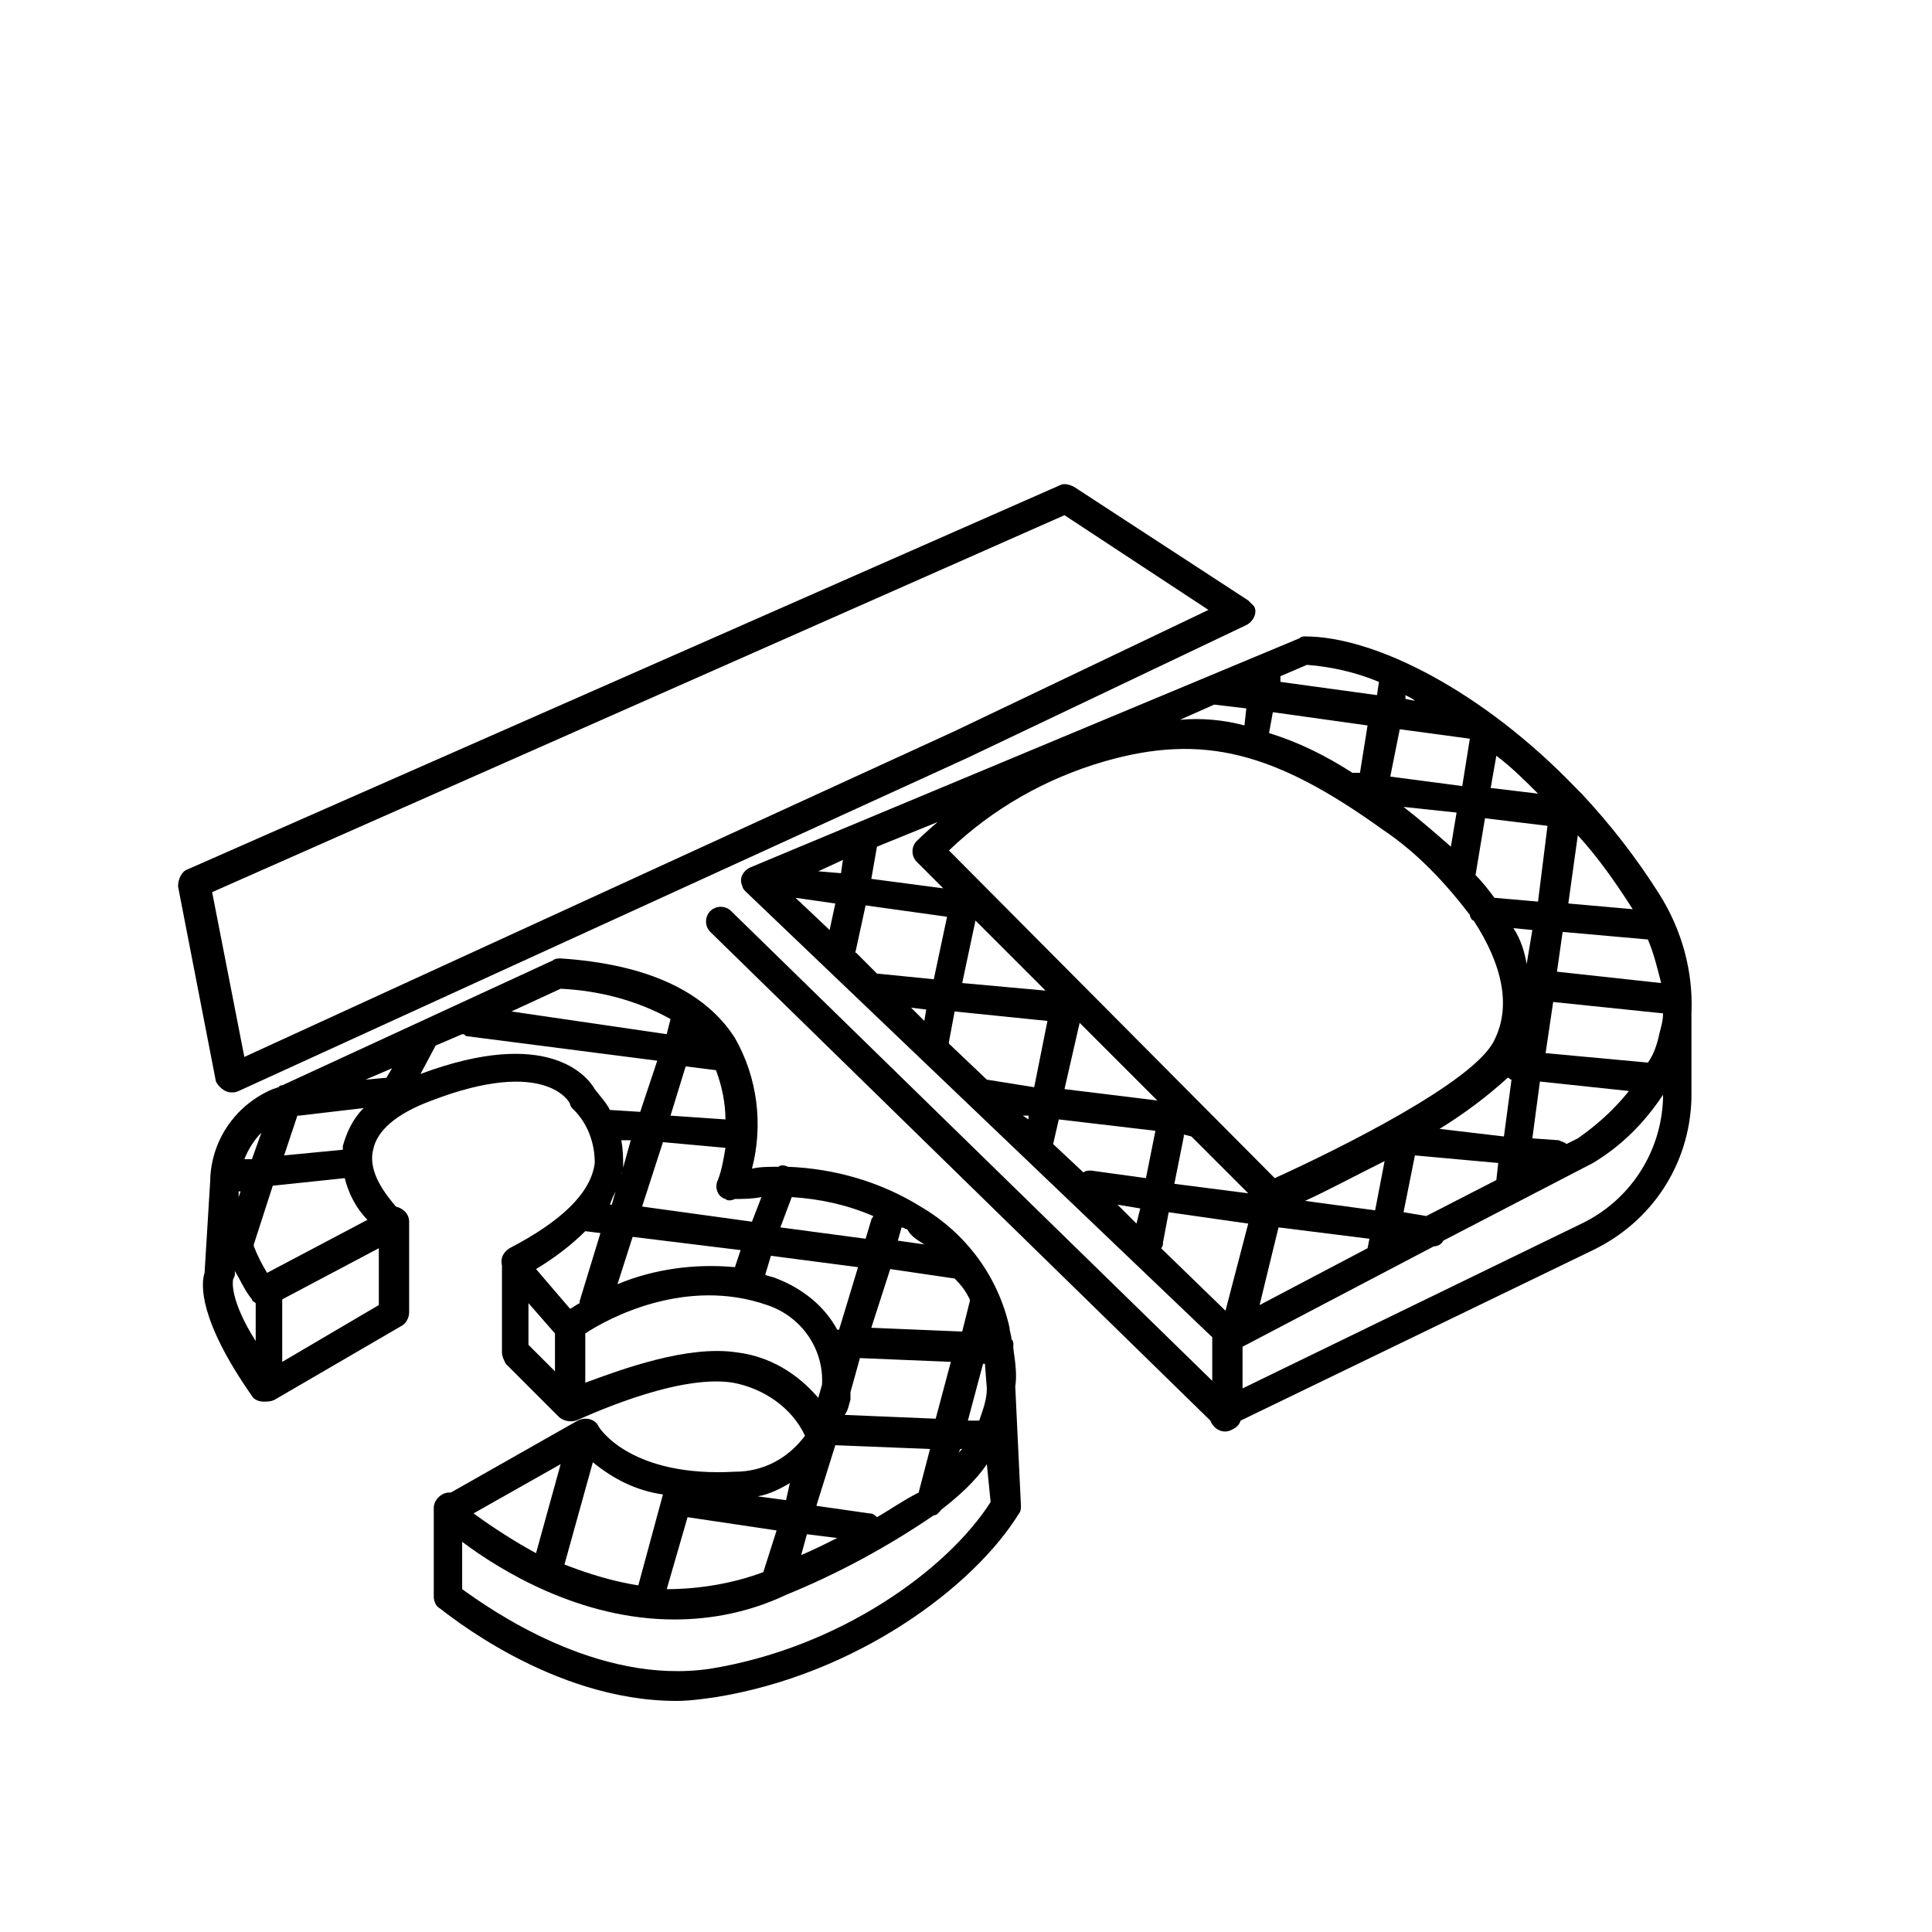 <?xml version="1.0" encoding="utf-8"?>
<!-- Generator: Adobe Illustrator 24.3.0, SVG Export Plug-In . SVG Version: 6.00 Build 0)  -->
<svg version="1.1" id="Ebene_1" xmlns="http://www.w3.org/2000/svg" xmlns:xlink="http://www.w3.org/1999/xlink" x="0px" y="0px"
	 viewBox="0 0 102 102" style="enable-background:new 0 0 102 102;" xml:space="preserve">
<path d="M11.9,57.6c0.2,0.1,0.5,0.1,0.7,0l38.5-17.6l14.7-7c0.4-0.2,0.6-0.7,0.4-1c-0.1-0.1-0.2-0.2-0.3-0.3l-9.2-6
	c-0.2-0.1-0.5-0.2-0.7-0.1L9.9,45.9c-0.3,0.1-0.5,0.5-0.5,0.9l2,10.3C11.5,57.3,11.7,57.5,11.9,57.6L11.9,57.6z M56.2,27.2l7.6,5
	l-13.4,6.4L12.9,55.8l-1.7-8.7L56.2,27.2z"/>
<path d="M53.5,71.2l0-0.2c0-0.1,0-0.2-0.1-0.3c0-0.2-0.1-0.4-0.1-0.6c-0.6-2.7-2.3-5-4.7-6.4c-2.1-1.3-4.5-2-7-2.1c0,0,0,0,0,0
	c-0.2-0.1-0.4-0.1-0.5,0c-0.5,0-1,0-1.4,0.1c0.6-2.3,0.3-4.8-0.9-6.9c-1.6-2.5-4.7-3.9-9.2-4.2c-0.1,0-0.3,0-0.4,0.1l-14.3,6.6
	c-0.1,0-0.1,0-0.2,0.1l-0.3,0.1c-1.9,0.8-3.2,2.6-3.3,4.7c0,0,0,0,0,0.1l-0.3,4.9c-0.2,0.6-0.3,2.5,2.5,6.5c0.1,0.2,0.4,0.3,0.6,0.3
	c0,0,0,0,0,0c0.2,0,0.4,0,0.6-0.1l6.7-3.9c0.2-0.1,0.4-0.4,0.4-0.7v-4.8c0-0.4-0.3-0.7-0.7-0.8c-0.5-0.6-1.5-1.8-1.2-3
	c0.2-1,1.2-1.9,3.1-2.6c6-2.3,7.3,0.1,7.3,0.2c0,0.1,0.1,0.2,0.2,0.3c0.7,0.7,1.1,1.7,1.1,2.8c-0.2,1.6-1.8,3.1-4.5,4.5
	c-0.3,0.2-0.5,0.5-0.4,0.9v4.6c0,0.2,0.1,0.4,0.2,0.6l2.8,2.8c0.2,0.2,0.6,0.3,0.9,0.2c0.1,0,5.2-2.5,8.3-2c1.6,0.3,3.1,1.3,3.8,2.8
	c-0.9,1.2-2.2,1.9-3.7,1.9c-5.4,0.3-7.1-2.2-7.2-2.4c-0.2-0.4-0.7-0.5-1.1-0.3l-6.7,3.8c0,0-0.1,0-0.1,0c-0.4,0-0.8,0.4-0.8,0.8
	c0,0,0,0,0,0v4.7c0,0.2,0.1,0.5,0.3,0.6c0.3,0.2,5.9,4.9,12.5,4.9c0.7,0,1.4-0.1,2.1-0.2c7.4-1.2,13.6-5.8,16-9.7
	c0.1-0.1,0.1-0.3,0.1-0.4l-0.3-6.3C53.7,72.6,53.6,71.9,53.5,71.2z M46.3,80.1c-0.1-0.1-0.2-0.2-0.4-0.2l-2.8-0.4l1-3.2l5,0.2
	l-0.6,2.3C47.7,79.2,47,79.7,46.3,80.1z M32.6,67.8l0.8-2.5l5.7,0.7l-0.3,0.9C36.7,66.7,34.5,67,32.6,67.8z M40.7,66.3l4.6,0.6
	l-1,3.3c0,0,0,0-0.1,0c-0.7-1.3-1.9-2.2-3.2-2.7c-0.2-0.1-0.4-0.1-0.6-0.2L40.7,66.3L40.7,66.3z M41.8,63.2c1.5,0.1,2.9,0.4,4.3,1
	c0,0.1-0.1,0.1-0.1,0.2l-0.3,1l-4.5-0.6L41.8,63.2z M44.9,73.9c0-0.1,0-0.2,0-0.4l0.5-1.8l4.8,0.2l-0.8,3l-4.8-0.2
	C44.8,74.4,44.8,74.2,44.9,73.9z M51.9,72l0.1,0l0.1,1.3c0,0.6-0.2,1.1-0.4,1.7l-0.6,0L51.9,72z M50.4,67.5
	C50.4,67.5,50.5,67.5,50.4,67.5c0.4,0.4,0.6,0.7,0.8,1.1c0,0,0,0,0,0.1l-0.4,1.6l-4.8-0.2l1-3.1L50.4,67.5L50.4,67.5z M41.5,79.2
	L40,79c0.6-0.1,1.2-0.4,1.7-0.7L41.5,79.2z M36.3,80.1l4.7,0.7L40.3,83c-1.6,0.6-3.4,0.9-5.1,0.9L36.3,80.1z M42.6,81l1.6,0.2
	c-0.6,0.3-1.2,0.6-1.9,0.9L42.6,81z M50.7,76.5l0.1,0c-0.1,0.1-0.1,0.1-0.2,0.2L50.7,76.5z M48.8,65.7l-1.4-0.2l0.2-0.7
	c0.1,0,0.2,0.1,0.3,0.1C48.1,65.3,48.5,65.5,48.8,65.7z M40.2,63.2l-0.5,1.3l-5.8-0.8l1.1-3.4l3.3,0.3c-0.1,0.6-0.2,1.2-0.4,1.7
	c-0.2,0.4,0,0.9,0.4,1c0.1,0.1,0.3,0.1,0.5,0C39.2,63.3,39.7,63.3,40.2,63.2L40.2,63.2z M32.8,60.2l0.5,0L32.8,62
	c0-0.1,0.1-0.2,0.1-0.4C32.9,61.2,32.9,60.7,32.8,60.2z M32.5,62.9l-0.2,0.7l-0.1,0C32.3,63.3,32.4,63.1,32.5,62.9L32.5,62.9z
	 M37.8,56.5c0.3,0.8,0.5,1.7,0.5,2.6l-2.9-0.2l0.8-2.6L37.8,56.5z M29.6,52.2c2,0.1,4,0.6,5.8,1.6l-0.2,0.8L27,53.4L29.6,52.2
	L29.6,52.2z M13.3,61.2l-0.4,0c0.2-0.5,0.5-1,0.9-1.4L13.3,61.2z M12.6,62.9l0.1,0l-0.1,0.3C12.6,63,12.6,62.9,12.6,62.9z
	 M14.1,67.2c-0.3-0.5-0.5-0.9-0.7-1.4c0,0,0,0,0-0.1l1-3.1l3.8-0.4c0.2,0.8,0.6,1.6,1.2,2.2L14.1,67.2z M18.1,60.5
	c0,0.1,0,0.1,0,0.2L15,61l0.7-2.1c0,0,0,0,0,0c0,0,0.1,0,0.1,0l3.4-0.4C18.6,59.1,18.3,59.8,18.1,60.5z M20.4,56.9L19.3,57l1.4-0.6
	L20.4,56.9z M12.3,67.6L12.3,67.6c0-0.1,0.1-0.2,0.1-0.3l0-0.2c0.3,0.5,0.5,1,0.9,1.5c0,0.1,0.1,0.1,0.2,0.2v2
	C12.1,68.6,12.3,67.6,12.3,67.6z M20,65.9v3l-5.1,3v-3.2c0,0,0,0,0-0.1L20,65.9L20,65.9z M22.2,56.7l0.8-1.5l1.4-0.6
	c0.1,0,0.1,0,0.2,0.1L34.7,56l-0.9,2.7l-1.6-0.1c-0.2-0.4-0.5-0.7-0.8-1.1C31,56.8,28.9,54.2,22.2,56.7L22.2,56.7z M30.9,65l0.8,0.1
	l-1.1,3.6c0,0,0,0,0,0.1c-0.2,0.1-0.3,0.2-0.5,0.3l-1.8-2.1C29.3,66.4,30.2,65.7,30.9,65L30.9,65z M27.9,68.8l1.4,1.6v2l-1.4-1.4
	V68.8L27.9,68.8z M38.9,71.4c-2.6-0.4-6.1,0.9-8,1.6v-2.6c1.2-0.8,5.3-3,9.6-1.5c1.8,0.6,3,2.3,2.9,4.2l-0.2,0.7
	C42.1,72.5,40.6,71.6,38.9,71.4L38.9,71.4z M35,78.9C35,78.9,35,78.9,35,78.9l-1.3,4.8c-1.3-0.2-2.6-0.6-3.9-1.1l1.5-5.4
	C32.4,78.1,33.6,78.7,35,78.9L35,78.9z M29.6,77.3L28.3,82c-1.1-0.6-2.2-1.3-3.3-2.1L29.6,77.3L29.6,77.3z M52.3,79.3
	c-2.3,3.6-8,7.7-14.8,8.8c-6,0.9-11.7-3.2-13.1-4.2v-2.5c2,1.5,6.2,4.1,11.2,4.1c2,0,4-0.4,5.9-1.3c2.7-1.1,5.3-2.5,7.8-4.2
	c0.2,0,0.3-0.2,0.4-0.3c0.9-0.7,1.8-1.5,2.4-2.4L52.3,79.3L52.3,79.3z"/>
<path d="M87.6,47.2c-1.2-1.9-2.6-3.7-4.1-5.3c-0.1-0.1-0.2-0.2-0.3-0.3c-4.9-5.1-10.6-8-14.3-8c-0.1,0-0.2,0-0.3,0.1l-29,12.1
	c-0.4,0.2-0.6,0.6-0.4,1c0,0.1,0.1,0.2,0.2,0.3L64,70.6v2.3L38.6,48.1c-0.3-0.3-0.8-0.3-1.1,0c-0.3,0.3-0.3,0.8,0,1.1L63.9,75
	c0,0,0,0,0,0c0.2,0.5,0.7,0.7,1.1,0.5c0.2-0.1,0.4-0.2,0.5-0.5L84.1,66c3.1-1.5,5.1-4.5,5.2-8v-4.3c0-0.1,0-0.1,0-0.2
	C89.4,51.3,88.8,49.1,87.6,47.2L87.6,47.2z M55.6,60.4l0.3-1.3l5.1,0.6l-0.5,2.5l-2.9-0.4c-0.1,0-0.3,0-0.4,0.1L55.6,60.4z M54,58.9
	l0.3,0l0,0.2L54,58.9z M48.1,53.2l0.8,0.1l-0.1,0.6L48.1,53.2z M64.1,37.2l1.7,0.2l-0.1,0.9c-1.1-0.3-2.3-0.4-3.4-0.3L64.1,37.2z
	 M77.6,39l-0.4,2.5L73.4,41l0.5-2.5L77.6,39L77.6,39z M74.2,36.9l0-0.2c0.2,0.1,0.4,0.2,0.5,0.3L74.2,36.9z M73,43.8
	c1.8,1.2,3.3,2.8,4.6,4.5c0,0.1,0.1,0.3,0.2,0.3c1.5,2.3,2,4.5,1.1,6.3c-1,2.2-8.3,5.8-11.6,7.3L50.1,44.9c2.3-2.2,5.1-3.8,8.2-4.7
	C63.5,38.7,67.3,39.7,73,43.8L73,43.8z M79.9,49l1,0.1l-0.3,1.8C80.5,50.3,80.3,49.6,79.9,49L79.9,49z M51.5,48.6L51.5,48.6l3.7,3.7
	l-4.4-0.4L51.5,48.6L51.5,48.6z M57,54l4.1,4.1l-4.9-0.6L57,54L57,54z M62.9,60l3,3L62,62.5l0.5-2.5c0,0,0,0,0-0.1L62.9,60L62.9,60z
	 M73.1,61.3l-0.5,2.6l-3.7-0.5C70,62.9,71.5,62.1,73.1,61.3L73.1,61.3z M79.6,56.9c0.1,0,0.1,0.1,0.2,0.1l0,0l-0.4,3L76,59.6
	C77.3,58.8,78.5,57.9,79.6,56.9z M82,52.9l5.8,0.6c0,0.4-0.1,0.7-0.2,1.1c-0.1,0.5-0.3,1.1-0.6,1.5l-5.4-0.5L82,52.9L82,52.9z
	 M82.2,51.3l0.3-2.1l4.5,0.4c0.3,0.7,0.5,1.5,0.7,2.3L82.2,51.3L82.2,51.3z M82.8,47.7l0.5-3.6c1.1,1.2,2,2.5,2.9,3.9L82.8,47.7
	L82.8,47.7z M81.2,47.6l-2.3-0.2c-0.3-0.4-0.6-0.8-1-1.2l0.5-3l3.3,0.4L81.2,47.6L81.2,47.6z M76.6,44.7c-0.8-0.7-1.6-1.4-2.5-2.1
	l2.8,0.3L76.6,44.7z M71.8,40.8L71.8,40.8c-0.1,0-0.3,0-0.4,0c-1.4-0.9-2.8-1.6-4.4-2.1l0.2-1.1l5,0.7L71.8,40.8z M48.4,45.5
	l1.4,1.4l-3.8-0.5l0.3-1.7l3.2-1.3c-0.7,0.6-1.1,1-1.1,1C48.1,44.7,48.1,45.2,48.4,45.5L48.4,45.5z M44.4,46.1L43.2,46l1.3-0.6
	L44.4,46.1z M44.1,47.7l-0.3,1.4L42,47.4L44.1,47.7z M45.2,50.1l0.5-2.3l4.3,0.6l-0.7,3.3l-3-0.3l-1.1-1.1
	C45.1,50.3,45.2,50.2,45.2,50.1L45.2,50.1z M50.1,55l0.3-1.6l4.9,0.5l-0.7,3.5L52.1,57l-2-1.9C50.1,55.1,50.1,55,50.1,55L50.1,55z
	 M60.2,63.8L60,64.6l-1-1L60.2,63.8z M61.4,65.6l0.3-1.6l4.2,0.6l-1.2,4.6l-3.4-3.3C61.4,65.8,61.4,65.7,61.4,65.6L61.4,65.6z
	 M67.5,64.8l4.8,0.6l-0.1,0.5l-5.7,3L67.5,64.8L67.5,64.8z M75.3,64.2l-1.2-0.2l0.6-3l4.4,0.4L79,62.3L75.3,64.2L75.3,64.2z
	 M82.7,60.4c-0.1-0.1-0.2-0.1-0.4-0.2l-1.4-0.1l0.4-3l4.7,0.5c-0.8,1-1.7,1.8-2.7,2.5L82.7,60.4L82.7,60.4z M81.2,41.9l-2.5-0.3
	l0.3-1.7C79.8,40.5,80.5,41.2,81.2,41.9z M69,35.1c1.3,0.1,2.6,0.4,3.8,0.9l-0.1,0.7l-5.1-0.7l0-0.1c0-0.1,0-0.2,0-0.2L69,35.1z
	 M83.5,64.6l-17.9,8.7v-2.2l10.1-5.3c0.2,0,0.4-0.1,0.5-0.3l7.9-4.1c1.5-0.9,2.7-2.1,3.7-3.6V58C87.7,60.9,86,63.4,83.5,64.6z"/>
</svg>
